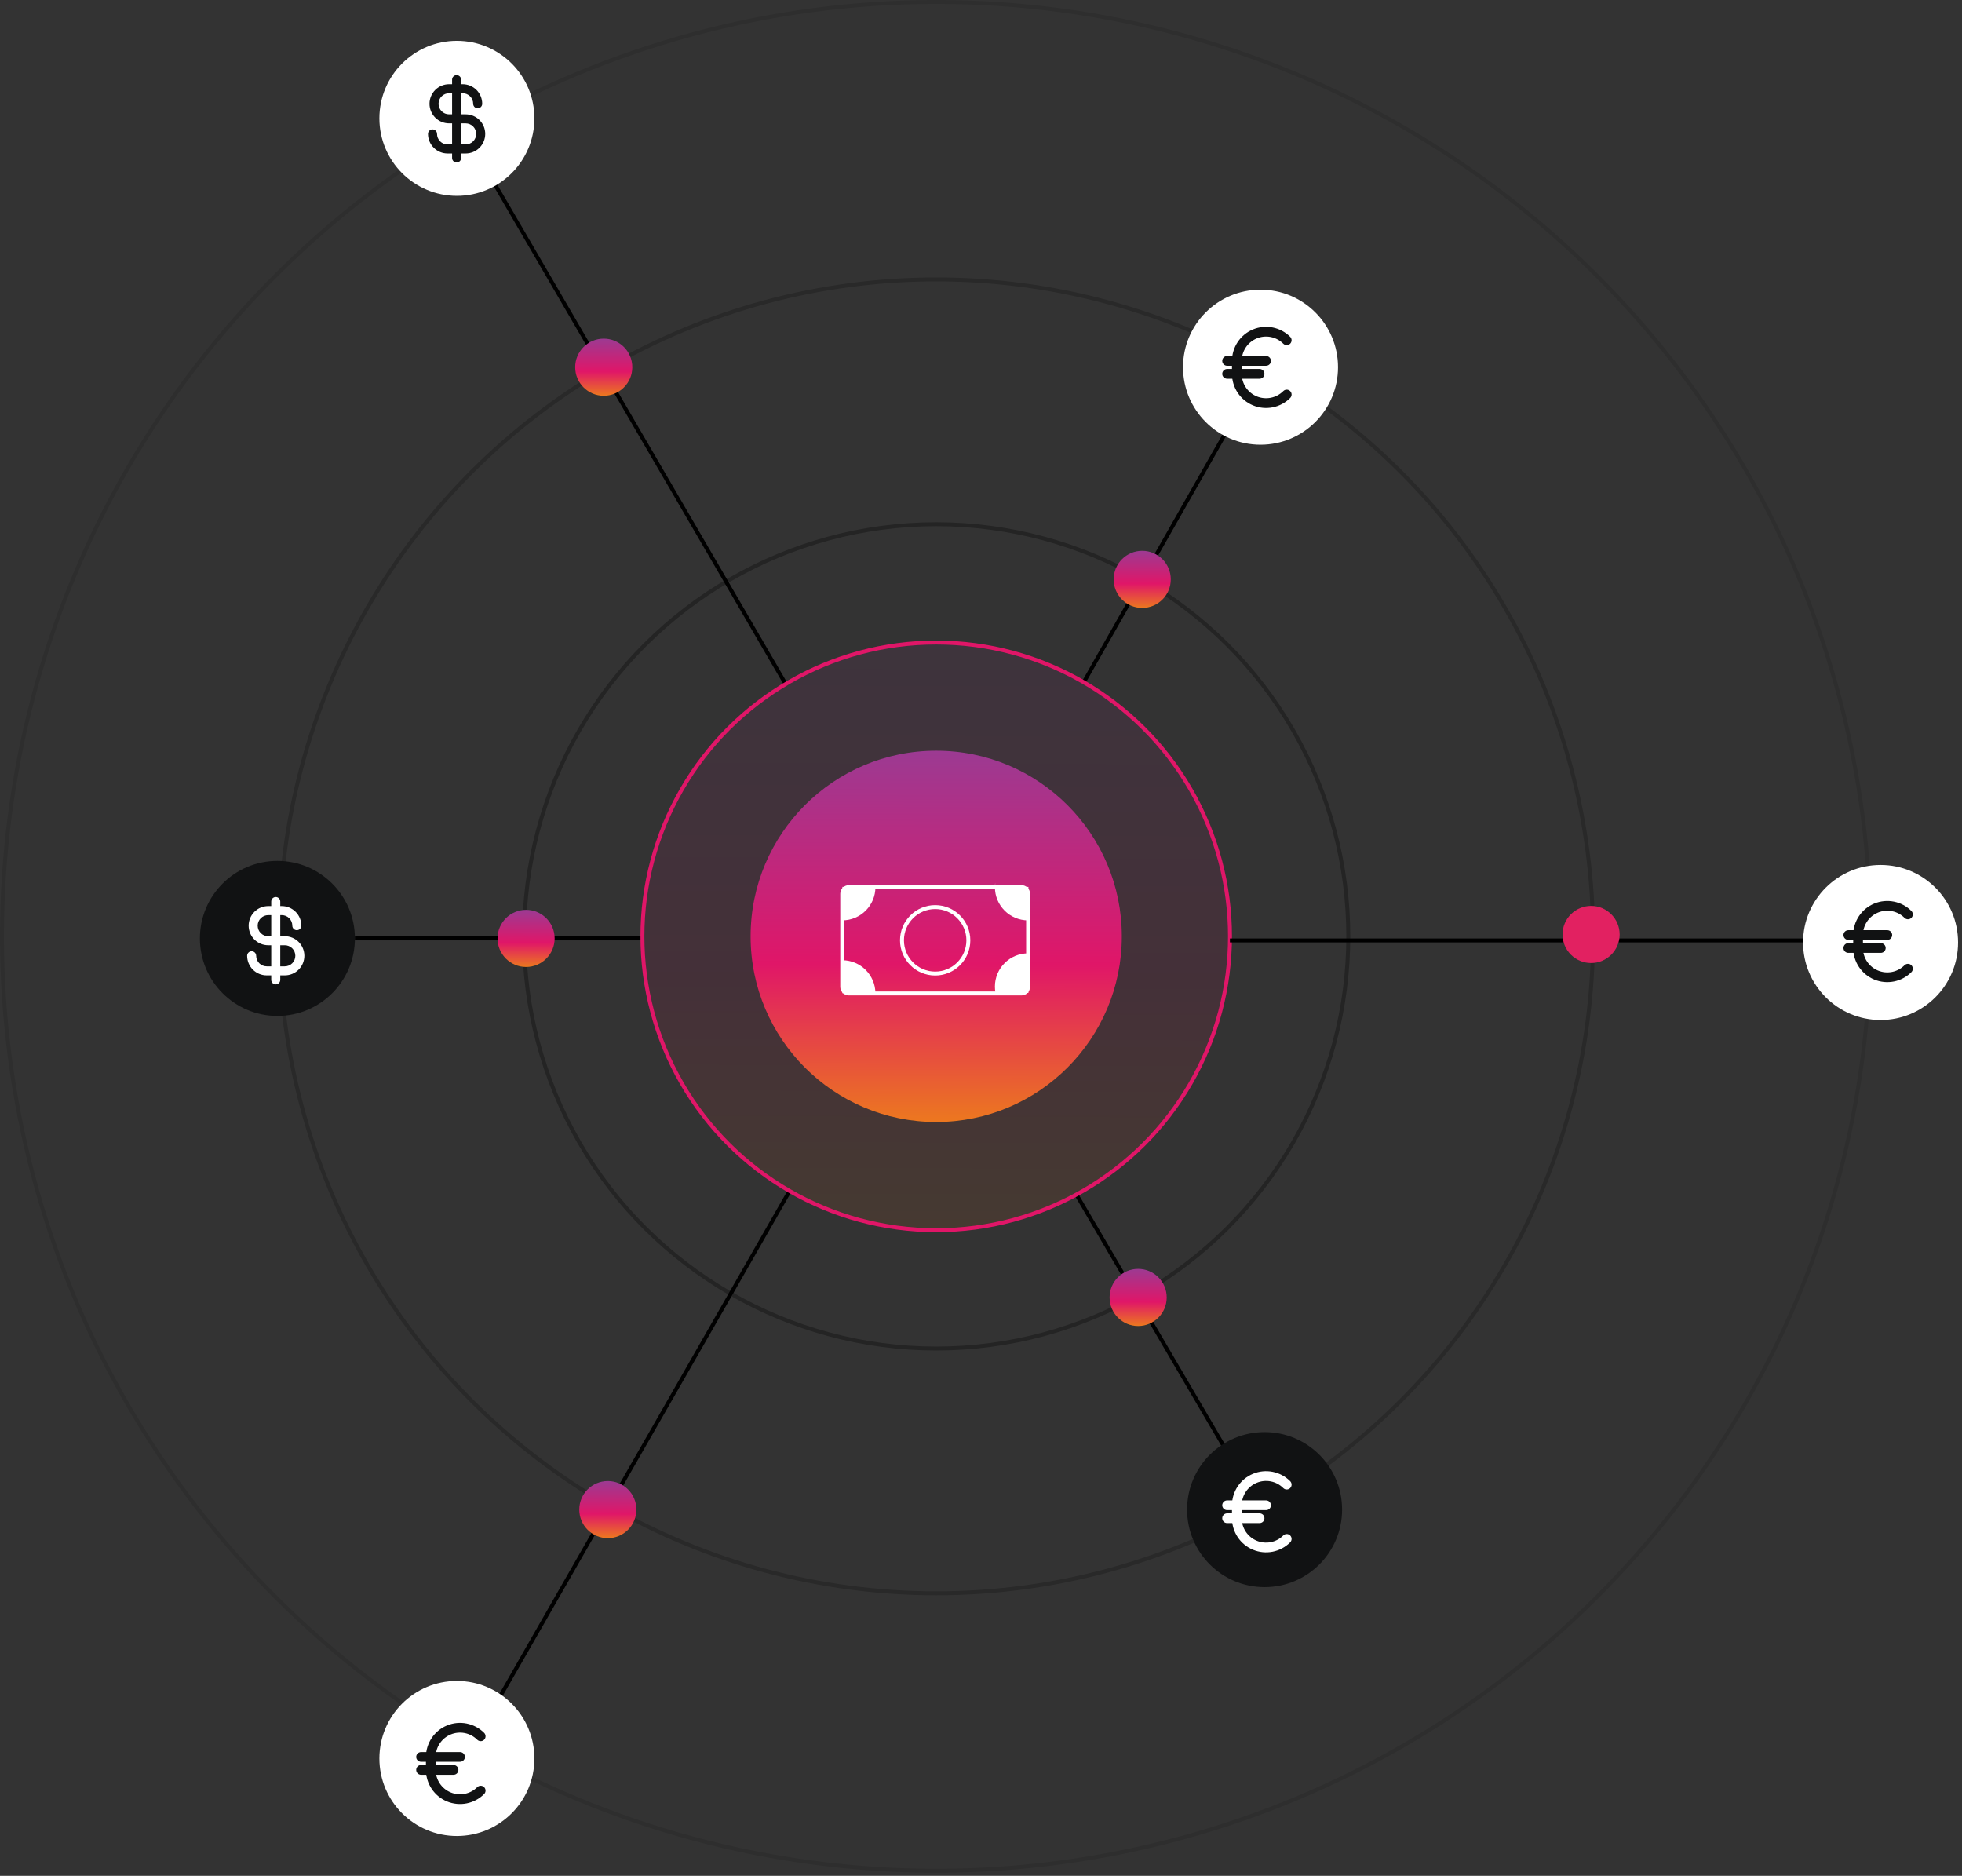 <svg width="499" height="477" viewBox="0 0 499 477" fill="none" xmlns="http://www.w3.org/2000/svg">
<rect x="0" y="0" width="499" height="477" fill="#333333" stroke="none"/>
<path d="M126.058 47.206L199.721 173.781" stroke="black"/>
<path d="M273.902 303.987L316.439 376.612" stroke="black"/>
<path d="M200.758 302.95L125.713 433.976" stroke="black"/>
<path d="M311.774 109.975L275.434 173.836" stroke="black"/>
<circle cx="238.107" cy="238.106" r="237.606" transform="rotate(90 238.107 238.106)" stroke="black" stroke-opacity="0.1"/>
<circle cx="238.11" cy="238.106" r="167.056" transform="rotate(90 238.11 238.106)" stroke="black" stroke-opacity="0.2"/>
<circle cx="238.11" cy="238.106" r="104.806" transform="rotate(90 238.11 238.106)" stroke="black" stroke-opacity="0.3"/>
<circle cx="238.107" cy="238.105" r="74.719" transform="rotate(90 238.107 238.105)" fill="url(#paint0_linear_404_5419)" fill-opacity="0.1" stroke="#E01668"/>
<circle cx="238.108" cy="238.106" r="47.206" transform="rotate(90 238.108 238.106)" fill="url(#paint1_linear_404_5419)"/>
<path fill-rule="evenodd" clip-rule="evenodd" d="M214.25 225.528V234.037C218.892 234.014 222.649 230.24 222.649 225.588C222.649 225.568 222.649 225.548 222.648 225.528H214.25Z" fill="white"/>
<path fill-rule="evenodd" clip-rule="evenodd" d="M214.25 252.561V244.175C218.871 244.198 222.614 247.938 222.648 252.561H214.25Z" fill="white"/>
<path fill-rule="evenodd" clip-rule="evenodd" d="M261.557 225.529V234.038C261.53 234.038 261.504 234.038 261.477 234.038C256.815 234.038 253.036 230.255 253.036 225.589C253.036 225.21 253.061 224.836 253.109 224.47V225.529H261.557Z" fill="white"/>
<path fill-rule="evenodd" clip-rule="evenodd" d="M261.557 252.496V242.428C261.53 242.428 261.504 242.428 261.477 242.428C256.815 242.428 253.036 246.211 253.036 250.877C253.036 251.431 253.089 251.972 253.191 252.496H261.557Z" fill="white"/>
<path d="M237.843 247.561C242.505 247.561 246.284 243.778 246.284 239.112C246.284 234.445 242.505 230.662 237.843 230.662C233.181 230.662 229.401 234.445 229.401 239.112C229.401 243.778 233.181 247.561 237.843 247.561Z" stroke="white" stroke-linecap="round" stroke-linejoin="round"/>
<path d="M259.789 225.587H215.894C214.962 225.587 214.206 226.344 214.206 227.277V250.935C214.206 251.869 214.962 252.625 215.894 252.625H259.789C260.721 252.625 261.477 251.869 261.477 250.935V227.277C261.477 226.344 260.721 225.587 259.789 225.587Z" stroke="white" stroke-linecap="round" stroke-linejoin="round"/>
<circle cx="116.204" cy="30.087" r="19.712" transform="rotate(90 116.204 30.087)" fill="white"/>
<path fill-rule="evenodd" clip-rule="evenodd" d="M116.131 19.106C116.766 19.106 117.28 19.621 117.28 20.255V40.17C117.28 40.805 116.766 41.319 116.131 41.319C115.497 41.319 114.982 40.805 114.982 40.17V20.255C114.982 19.621 115.497 19.106 116.131 19.106Z" fill="#111213"/>
<path fill-rule="evenodd" clip-rule="evenodd" d="M110.696 22.866C111.629 21.933 112.896 21.408 114.216 21.408H117.663C118.317 21.408 118.964 21.537 119.568 21.787C120.172 22.037 120.721 22.404 121.184 22.866C121.646 23.329 122.013 23.878 122.263 24.482C122.513 25.086 122.642 25.733 122.642 26.387C122.642 27.021 122.127 27.536 121.493 27.536C120.858 27.536 120.344 27.021 120.344 26.387C120.344 26.035 120.275 25.686 120.14 25.361C120.005 25.036 119.808 24.74 119.559 24.491C119.31 24.242 119.014 24.045 118.689 23.91C118.364 23.775 118.015 23.706 117.663 23.706H114.216C113.505 23.706 112.823 23.989 112.321 24.491C111.818 24.994 111.535 25.676 111.535 26.387C111.535 27.098 111.818 27.78 112.321 28.283C112.823 28.785 113.505 29.068 114.216 29.068H118.429C119.75 29.068 121.016 29.592 121.95 30.526C122.883 31.46 123.408 32.726 123.408 34.047C123.408 35.367 122.883 36.633 121.95 37.567C121.016 38.501 119.75 39.025 118.429 39.025H113.833C112.513 39.025 111.246 38.501 110.313 37.567C109.379 36.633 108.854 35.367 108.854 34.047C108.854 33.412 109.369 32.898 110.003 32.898C110.638 32.898 111.152 33.412 111.152 34.047C111.152 34.758 111.435 35.44 111.938 35.942C112.44 36.445 113.122 36.727 113.833 36.727H118.429C119.14 36.727 119.822 36.445 120.325 35.942C120.828 35.44 121.11 34.758 121.11 34.047C121.11 33.336 120.828 32.654 120.325 32.151C119.822 31.648 119.14 31.366 118.429 31.366H114.216C112.896 31.366 111.629 30.841 110.696 29.907C109.762 28.974 109.237 27.707 109.237 26.387C109.237 25.067 109.762 23.8 110.696 22.866Z" fill="#111213"/>
<circle cx="320.59" cy="93.375" r="19.712" transform="rotate(90 320.59 93.375)" fill="white"/>
<circle cx="70.551" cy="238.625" r="19.712" transform="rotate(90 70.551 238.625)" fill="#111213"/>
<path fill-rule="evenodd" clip-rule="evenodd" d="M70.131 228.106C70.766 228.106 71.28 228.621 71.28 229.255V249.171C71.28 249.805 70.766 250.319 70.131 250.319C69.497 250.319 68.982 249.805 68.982 249.171V229.255C68.982 228.621 69.497 228.106 70.131 228.106Z" fill="white"/>
<path fill-rule="evenodd" clip-rule="evenodd" d="M64.696 231.866C65.629 230.933 66.896 230.408 68.216 230.408H71.663C72.317 230.408 72.964 230.537 73.568 230.787C74.172 231.037 74.721 231.404 75.184 231.866C75.646 232.329 76.013 232.878 76.263 233.482C76.513 234.086 76.642 234.733 76.642 235.387C76.642 236.022 76.127 236.536 75.493 236.536C74.858 236.536 74.344 236.022 74.344 235.387C74.344 235.035 74.275 234.686 74.14 234.361C74.005 234.036 73.808 233.74 73.559 233.491C73.31 233.242 73.014 233.045 72.689 232.91C72.364 232.775 72.015 232.706 71.663 232.706H68.216C67.505 232.706 66.823 232.989 66.321 233.491C65.818 233.994 65.535 234.676 65.535 235.387C65.535 236.098 65.818 236.78 66.321 237.283C66.823 237.785 67.505 238.068 68.216 238.068H72.429C73.749 238.068 75.016 238.592 75.95 239.526C76.883 240.46 77.408 241.726 77.408 243.047C77.408 244.367 76.883 245.633 75.95 246.567C75.016 247.501 73.749 248.025 72.429 248.025H67.833C66.513 248.025 65.246 247.501 64.313 246.567C63.379 245.633 62.855 244.367 62.855 243.047C62.855 242.412 63.369 241.898 64.003 241.898C64.638 241.898 65.152 242.412 65.152 243.047C65.152 243.758 65.435 244.44 65.938 244.942C66.44 245.445 67.122 245.728 67.833 245.728H72.429C73.14 245.728 73.822 245.445 74.325 244.942C74.828 244.44 75.11 243.758 75.11 243.047C75.11 242.336 74.828 241.654 74.325 241.151C73.822 240.648 73.14 240.366 72.429 240.366H68.216C66.896 240.366 65.629 239.841 64.696 238.908C63.762 237.974 63.237 236.707 63.237 235.387C63.237 234.067 63.762 232.8 64.696 231.866Z" fill="white"/>
<circle cx="321.625" cy="383.875" r="19.712" transform="rotate(90 321.625 383.875)" fill="#111213"/>
<path fill-rule="evenodd" clip-rule="evenodd" d="M323.208 376.702C322.007 376.463 320.762 376.586 319.631 377.055C318.5 377.523 317.533 378.316 316.852 379.334C316.172 380.352 315.808 381.549 315.808 382.773V386.075C315.808 387.3 316.172 388.497 316.852 389.514C317.533 390.532 318.5 391.326 319.631 391.794C320.762 392.263 322.007 392.385 323.208 392.147C324.409 391.908 325.512 391.318 326.378 390.453C326.861 389.969 327.646 389.969 328.129 390.453C328.613 390.937 328.613 391.721 328.129 392.205C326.916 393.416 325.372 394.242 323.691 394.576C322.009 394.91 320.267 394.739 318.683 394.083C317.099 393.427 315.746 392.316 314.793 390.891C313.84 389.466 313.332 387.79 313.331 386.076L313.331 382.773C313.332 381.059 313.84 379.383 314.793 377.958C315.746 376.533 317.099 375.422 318.683 374.766C320.267 374.11 322.009 373.939 323.691 374.273C325.372 374.607 326.916 375.432 328.129 376.644C328.613 377.128 328.613 377.912 328.129 378.396C327.646 378.879 326.861 378.88 326.378 378.396C325.512 377.53 324.409 376.941 323.208 376.702Z" fill="white"/>
<path fill-rule="evenodd" clip-rule="evenodd" d="M310.854 382.77C310.854 382.086 311.409 381.531 312.093 381.531H322.001C322.684 381.531 323.239 382.086 323.239 382.77C323.239 383.454 322.684 384.008 322.001 384.008H312.093C311.409 384.008 310.854 383.454 310.854 382.77Z" fill="white"/>
<path fill-rule="evenodd" clip-rule="evenodd" d="M310.854 386.069C310.854 385.385 311.409 384.83 312.093 384.83H320.349C321.033 384.83 321.588 385.385 321.588 386.069C321.588 386.752 321.033 387.307 320.349 387.307H312.093C311.409 387.307 310.854 386.752 310.854 386.069Z" fill="white"/>
<circle cx="289.466" cy="329.925" r="7.263" transform="rotate(90 289.466 329.925)" fill="url(#paint2_linear_404_5419)"/>
<circle cx="116.204" cy="447.162" r="19.712" transform="rotate(90 116.204 447.162)" fill="white"/>
<path fill-rule="evenodd" clip-rule="evenodd" d="M118.208 440.702C117.007 440.463 115.762 440.586 114.631 441.055C113.5 441.523 112.533 442.316 111.852 443.334C111.172 444.352 110.808 445.549 110.808 446.773V450.075C110.808 451.3 111.172 452.497 111.852 453.514C112.533 454.532 113.5 455.326 114.631 455.794C115.762 456.263 117.007 456.385 118.208 456.147C119.409 455.908 120.512 455.318 121.378 454.453C121.861 453.969 122.646 453.969 123.129 454.453C123.613 454.937 123.613 455.721 123.129 456.205C121.916 457.416 120.372 458.242 118.691 458.576C117.009 458.91 115.267 458.739 113.683 458.083C112.099 457.427 110.746 456.316 109.793 454.891C108.84 453.466 108.332 451.79 108.331 450.076L108.331 446.773C108.332 445.059 108.84 443.383 109.793 441.958C110.746 440.533 112.099 439.422 113.683 438.766C115.267 438.11 117.009 437.939 118.691 438.273C120.372 438.607 121.916 439.432 123.129 440.644C123.613 441.128 123.613 441.912 123.129 442.396C122.646 442.879 121.861 442.88 121.378 442.396C120.512 441.53 119.409 440.941 118.208 440.702Z" fill="#111213"/>
<path fill-rule="evenodd" clip-rule="evenodd" d="M105.854 446.77C105.854 446.086 106.409 445.531 107.093 445.531H117.001C117.684 445.531 118.239 446.086 118.239 446.77C118.239 447.454 117.684 448.008 117.001 448.008H107.093C106.409 448.008 105.854 447.454 105.854 446.77Z" fill="#111213"/>
<path fill-rule="evenodd" clip-rule="evenodd" d="M105.854 450.069C105.854 449.385 106.409 448.83 107.093 448.83H115.349C116.033 448.83 116.588 449.385 116.588 450.069C116.588 450.752 116.033 451.307 115.349 451.307H107.093C106.409 451.307 105.854 450.752 105.854 450.069Z" fill="#111213"/>
<path fill-rule="evenodd" clip-rule="evenodd" d="M323.208 85.702C322.007 85.463 320.762 85.586 319.631 86.055C318.5 86.523 317.533 87.317 316.852 88.334C316.172 89.352 315.808 90.549 315.808 91.773V95.075C315.808 96.299 316.172 97.497 316.852 98.514C317.533 99.532 318.5 100.326 319.631 100.794C320.762 101.263 322.007 101.385 323.208 101.147C324.409 100.908 325.512 100.318 326.378 99.453C326.861 98.969 327.646 98.969 328.129 99.453C328.613 99.937 328.613 100.721 328.129 101.205C326.916 102.416 325.372 103.242 323.691 103.576C322.009 103.91 320.267 103.739 318.683 103.083C317.099 102.427 315.746 101.316 314.793 99.891C313.84 98.466 313.332 96.79 313.331 95.076L313.331 91.773C313.332 90.059 313.84 88.383 314.793 86.958C315.746 85.533 317.099 84.422 318.683 83.766C320.267 83.11 322.009 82.939 323.691 83.273C325.372 83.607 326.916 84.432 328.129 85.644C328.613 86.128 328.613 86.912 328.129 87.396C327.646 87.879 326.861 87.879 326.378 87.396C325.512 86.53 324.409 85.941 323.208 85.702Z" fill="#111213"/>
<path fill-rule="evenodd" clip-rule="evenodd" d="M310.854 91.77C310.854 91.086 311.409 90.531 312.093 90.531H322.001C322.684 90.531 323.239 91.086 323.239 91.77C323.239 92.454 322.684 93.008 322.001 93.008H312.093C311.409 93.008 310.854 92.454 310.854 91.77Z" fill="#111213"/>
<path fill-rule="evenodd" clip-rule="evenodd" d="M310.854 95.069C310.854 94.385 311.409 93.83 312.093 93.83H320.349C321.033 93.83 321.588 94.385 321.588 95.069C321.588 95.752 321.033 96.307 320.349 96.307H312.093C311.409 96.307 310.854 95.752 310.854 95.069Z" fill="#111213"/>
<circle cx="154.591" cy="383.875" r="7.263" transform="rotate(90 154.591 383.875)" fill="url(#paint3_linear_404_5419)"/>
<circle cx="290.501" cy="147.325" r="7.263" transform="rotate(90 290.501 147.325)" fill="url(#paint4_linear_404_5419)"/>
<circle cx="153.552" cy="93.375" r="7.263" transform="rotate(90 153.552 93.375)" fill="url(#paint5_linear_404_5419)"/>
<path d="M476.732 239.144L312.807 239.144" stroke="black"/>
<circle cx="404.665" cy="237.625" r="7.263" transform="rotate(90 404.665 237.625)" fill="#E22161"/>
<path d="M162.889 238.625L90.264 238.625" stroke="black"/>
<circle cx="133.802" cy="238.625" r="7.263" transform="rotate(90 133.802 238.625)" fill="url(#paint6_linear_404_5419)"/>
<circle cx="478.289" cy="239.662" r="19.712" transform="rotate(90 478.289 239.662)" fill="white"/>
<path fill-rule="evenodd" clip-rule="evenodd" d="M481.208 231.702C480.007 231.463 478.762 231.586 477.631 232.055C476.5 232.523 475.533 233.316 474.852 234.334C474.172 235.352 473.808 236.549 473.808 237.773V241.075C473.808 242.3 474.172 243.497 474.852 244.514C475.533 245.532 476.5 246.326 477.631 246.794C478.762 247.263 480.007 247.385 481.208 247.147C482.409 246.908 483.512 246.318 484.378 245.453C484.861 244.969 485.646 244.969 486.129 245.453C486.613 245.937 486.613 246.721 486.129 247.205C484.916 248.416 483.372 249.242 481.691 249.576C480.009 249.91 478.267 249.739 476.683 249.083C475.099 248.427 473.746 247.316 472.793 245.891C471.84 244.466 471.332 242.79 471.331 241.076L471.331 237.773C471.332 236.059 471.84 234.383 472.793 232.958C473.746 231.533 475.099 230.422 476.683 229.766C478.267 229.11 480.009 228.939 481.691 229.273C483.372 229.607 484.916 230.432 486.129 231.644C486.613 232.128 486.613 232.912 486.129 233.396C485.646 233.879 484.861 233.88 484.378 233.396C483.512 232.53 482.409 231.941 481.208 231.702Z" fill="#111213"/>
<path fill-rule="evenodd" clip-rule="evenodd" d="M468.854 237.77C468.854 237.086 469.409 236.531 470.093 236.531H480.001C480.684 236.531 481.239 237.086 481.239 237.77C481.239 238.454 480.684 239.008 480.001 239.008H470.093C469.409 239.008 468.854 238.454 468.854 237.77Z" fill="#111213"/>
<path fill-rule="evenodd" clip-rule="evenodd" d="M468.854 241.069C468.854 240.385 469.409 239.83 470.093 239.83H478.349C479.033 239.83 479.588 240.385 479.588 241.069C479.588 241.752 479.033 242.307 478.349 242.307H470.093C469.409 242.307 468.854 241.752 468.854 241.069Z" fill="#111213"/>
<defs>
<linearGradient id="paint0_linear_404_5419" x1="162.889" y1="273.687" x2="313.327" y2="274.134" gradientUnits="userSpaceOnUse">
<stop stop-color="#9C3A92"/>
<stop offset="0.574" stop-color="#E01668"/>
<stop offset="1" stop-color="#EC781F"/>
</linearGradient>
<linearGradient id="paint1_linear_404_5419" x1="190.902" y1="260.436" x2="285.315" y2="260.716" gradientUnits="userSpaceOnUse">
<stop stop-color="#9C3A92"/>
<stop offset="0.574" stop-color="#E01668"/>
<stop offset="1" stop-color="#EC781F"/>
</linearGradient>
<linearGradient id="paint2_linear_404_5419" x1="282.203" y1="333.36" x2="296.729" y2="333.403" gradientUnits="userSpaceOnUse">
<stop stop-color="#9C3A92"/>
<stop offset="0.574" stop-color="#E01668"/>
<stop offset="1" stop-color="#EC781F"/>
</linearGradient>
<linearGradient id="paint3_linear_404_5419" x1="147.329" y1="387.31" x2="161.854" y2="387.353" gradientUnits="userSpaceOnUse">
<stop stop-color="#9C3A92"/>
<stop offset="0.574" stop-color="#E01668"/>
<stop offset="1" stop-color="#EC781F"/>
</linearGradient>
<linearGradient id="paint4_linear_404_5419" x1="283.239" y1="150.76" x2="297.764" y2="150.804" gradientUnits="userSpaceOnUse">
<stop stop-color="#9C3A92"/>
<stop offset="0.574" stop-color="#E01668"/>
<stop offset="1" stop-color="#EC781F"/>
</linearGradient>
<linearGradient id="paint5_linear_404_5419" x1="146.289" y1="96.81" x2="160.815" y2="96.853" gradientUnits="userSpaceOnUse">
<stop stop-color="#9C3A92"/>
<stop offset="0.574" stop-color="#E01668"/>
<stop offset="1" stop-color="#EC781F"/>
</linearGradient>
<linearGradient id="paint6_linear_404_5419" x1="126.539" y1="242.06" x2="141.065" y2="242.103" gradientUnits="userSpaceOnUse">
<stop stop-color="#9C3A92"/>
<stop offset="0.574" stop-color="#E01668"/>
<stop offset="1" stop-color="#EC781F"/>
</linearGradient>
</defs>
</svg>
